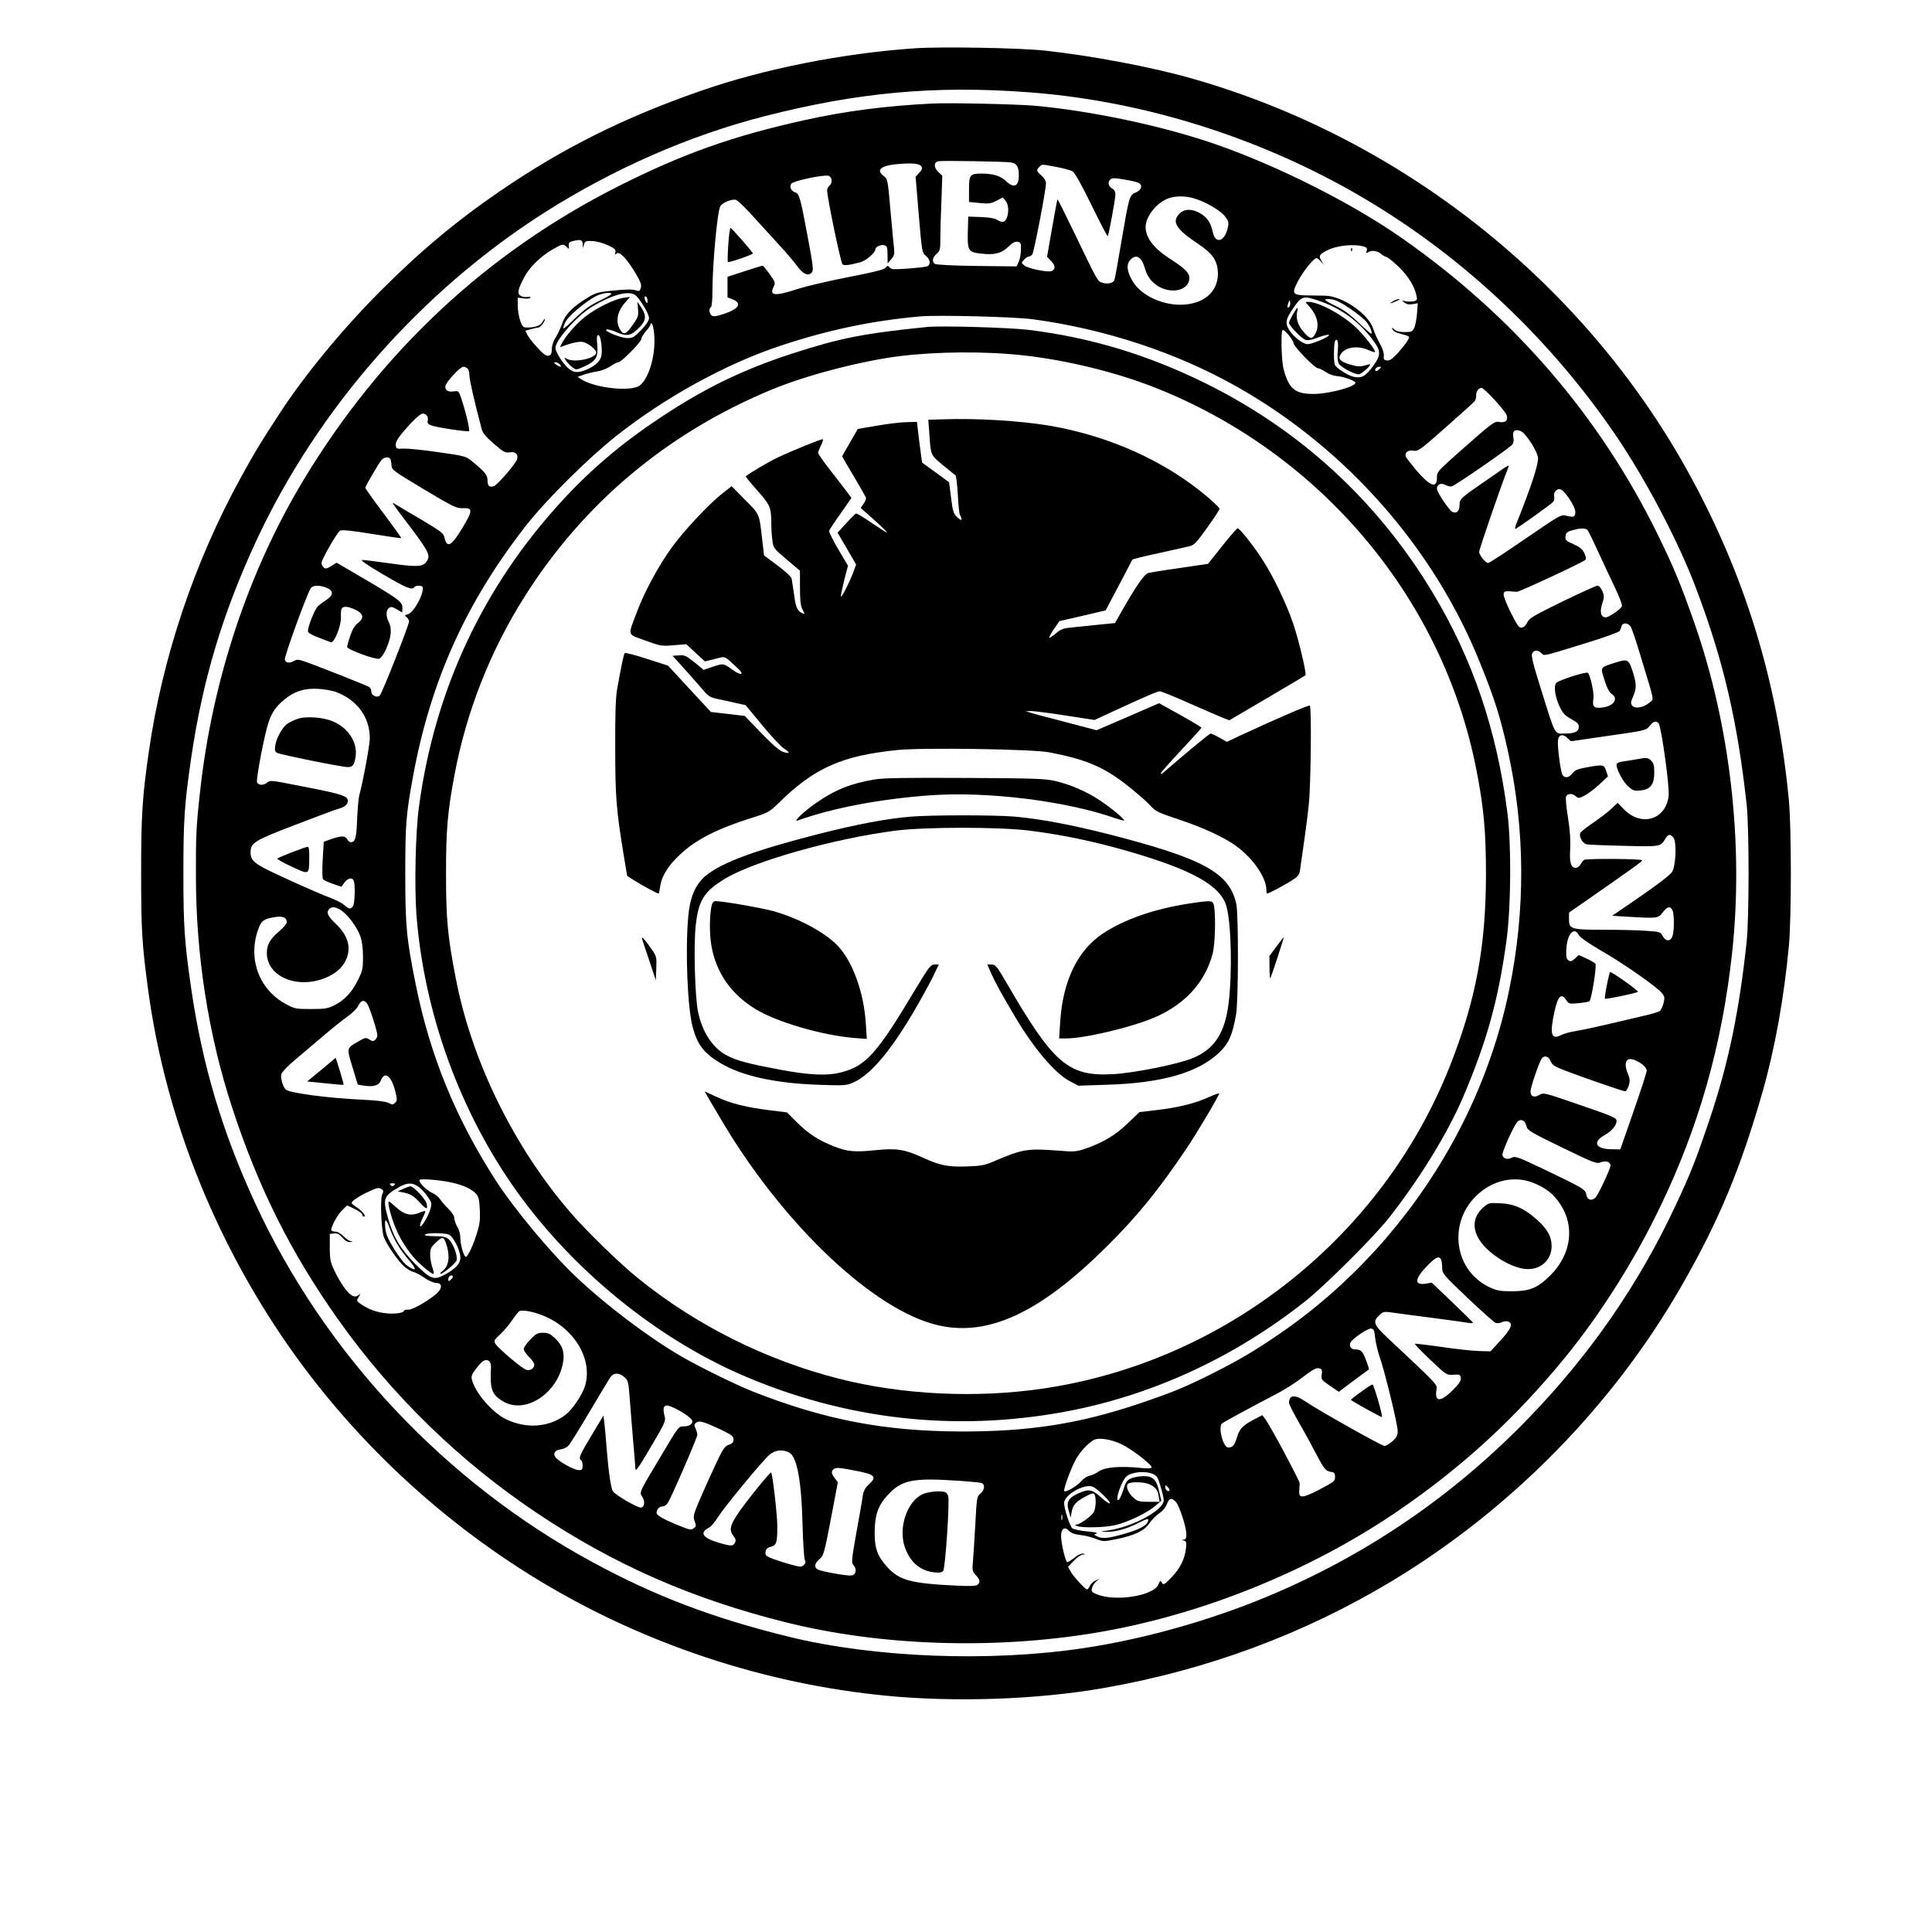 <?xml version="1.0" encoding="UTF-8"?> <svg xmlns="http://www.w3.org/2000/svg" xmlns:xlink="http://www.w3.org/1999/xlink" width="100px" height="100px" viewBox="0 0 100 100" version="1.1"><g id="surface1"><path style=" stroke:none;fill-rule:nonzero;fill:rgb(0%,0%,0%);fill-opacity:1;" d="M 47.344 2.5 C 43.602 2.758 39.516 3.57 36.25 4.711 C 32.281 6.094 29.148 7.656 25.859 9.906 C 23.609 11.445 21.695 13.047 19.648 15.109 C 17.711 17.055 15.766 19.414 14.484 21.383 C 13.438 22.984 13.195 23.391 12.477 24.695 C 10.055 29.102 8.406 34.023 7.703 38.906 C 7.359 41.312 7.305 42.227 7.305 45.234 C 7.305 48.125 7.352 48.898 7.664 51.211 C 8.484 57.289 10.742 63.281 14.195 68.578 C 17.672 73.906 22.406 78.477 27.914 81.812 C 33.336 85.094 39.578 87.164 45.898 87.773 C 49.469 88.117 53.703 87.969 57.109 87.375 C 62.516 86.43 67.516 84.57 72.109 81.797 C 78.234 78.086 83.445 72.781 86.984 66.648 C 88.945 63.25 90.094 60.5 91.25 56.445 C 91.875 54.234 92.344 51.625 92.594 48.945 C 92.727 47.5 92.727 42.883 92.594 41.445 C 92.008 35.234 90.297 29.695 87.32 24.328 C 81.891 14.562 72.492 7.133 61.688 4.062 C 59.625 3.469 56.453 2.875 54.062 2.617 C 52.719 2.477 48.734 2.406 47.344 2.5 Z M 53.203 4.773 C 58.773 5.18 64.469 6.883 69.492 9.633 C 75.07 12.688 79.945 17.133 83.609 22.5 C 85.18 24.805 86.875 28.023 87.797 30.477 C 89.203 34.195 89.93 37.312 90.406 41.641 C 90.539 42.859 90.539 47.477 90.406 48.75 C 90.023 52.336 89.461 55.062 88.484 57.953 C 87.789 60.016 87.516 60.719 86.711 62.43 C 84.805 66.5 82.289 70.133 79.078 73.445 C 75.203 77.438 70.719 80.5 65.586 82.641 C 62.625 83.875 59.195 84.844 56.094 85.305 C 51.234 86.039 45.273 85.805 40.828 84.719 C 36.906 83.75 33.945 82.633 30.688 80.867 C 23.07 76.75 16.812 70.094 13.203 62.266 C 11.5 58.578 10.477 55.141 9.891 51.133 C 9.547 48.727 9.492 47.969 9.492 45.195 C 9.492 42.414 9.547 41.656 9.891 39.258 C 10.484 35.211 11.516 31.766 13.25 28.023 C 16.43 21.172 21.773 15.086 28.172 11.008 C 31.766 8.727 35.672 7.016 39.57 6.016 C 44.391 4.781 48.391 4.414 53.203 4.773 Z M 53.203 4.773 "></path><path style=" stroke:none;fill-rule:nonzero;fill:rgb(0%,0%,0%);fill-opacity:1;" d="M 48.242 5.359 C 45.805 5.484 43.812 5.742 41.672 6.211 C 37.906 7.047 35.352 7.953 31.992 9.648 C 25.211 13.07 19.734 18.18 15.711 24.844 C 12.867 29.562 10.992 35.18 10.359 40.938 C 10.156 42.758 10.133 43.266 10.141 45.352 C 10.141 49.453 10.789 53.578 12.008 57.305 C 13.367 61.469 15.062 64.852 17.492 68.281 C 20.273 72.211 23.789 75.641 27.812 78.328 C 31.781 80.984 35.82 82.758 40.664 83.969 C 45.539 85.188 51.375 85.391 56.641 84.523 C 62.062 83.633 67.734 81.359 72.32 78.234 C 75.695 75.93 78.438 73.406 81.031 70.234 C 82.852 68 84.609 65.219 85.914 62.5 C 87.93 58.328 89.125 54.117 89.648 49.375 C 90.266 43.734 89.562 37.555 87.695 32.227 C 87 30.25 86.641 29.375 85.797 27.656 C 82.789 21.523 78.344 16.367 72.578 12.336 C 70.023 10.547 66.242 8.633 63.016 7.5 C 60.305 6.547 56.555 5.742 53.516 5.469 C 52.555 5.391 49.148 5.312 48.242 5.359 Z M 52.32 8.406 C 52.625 8.453 52.734 8.625 52.734 9.078 C 52.734 9.656 52.477 9.766 52.062 9.367 C 51.797 9.109 51.414 8.992 50.836 8.984 C 50.203 8.984 50.156 9.047 50.156 9.797 L 50.156 10.453 L 50.703 10.508 C 51.18 10.555 51.289 10.539 51.578 10.391 L 51.906 10.219 L 52.047 10.391 C 52.297 10.695 52.18 11.484 51.891 11.484 C 51.82 11.484 51.68 11.43 51.586 11.367 C 51.484 11.297 51.188 11.25 50.773 11.234 L 50.117 11.211 L 50.094 11.992 C 50.07 12.969 50.117 13.055 50.766 13.125 C 51.461 13.211 51.836 13.117 52.188 12.773 C 52.391 12.57 52.539 12.492 52.664 12.516 C 52.836 12.539 52.852 12.578 52.844 12.93 C 52.844 13.141 52.789 13.422 52.727 13.555 L 52.617 13.789 L 50.547 13.766 C 49.266 13.75 48.438 13.703 48.383 13.656 C 48.227 13.531 48.266 13.328 48.477 13.141 C 48.656 12.984 48.672 12.914 48.672 12.367 C 48.672 12.031 48.695 11.156 48.727 10.422 L 48.773 9.094 L 48.555 8.891 C 48.328 8.672 48.328 8.391 48.57 8.344 C 48.766 8.305 52.039 8.359 52.32 8.406 Z M 47.688 8.609 C 47.75 8.711 47.727 8.789 47.578 8.945 L 47.391 9.148 L 47.555 11.117 C 47.719 13.047 47.727 13.086 47.922 13.242 C 48.164 13.438 48.188 13.719 47.977 13.789 C 47.734 13.859 46.305 13.969 46.172 13.922 C 46.109 13.898 46.031 13.844 46 13.797 C 45.961 13.742 45.906 13.758 45.844 13.852 C 45.766 13.953 45.273 14.078 43.906 14.344 C 42.898 14.539 41.703 14.82 41.25 14.969 C 40.094 15.344 39.805 15.312 40.047 14.836 C 40.141 14.641 40.125 14.594 39.836 14.188 C 39.664 13.945 39.5 13.75 39.469 13.75 C 39.445 13.75 39.023 13.883 38.539 14.039 L 37.656 14.328 L 37.656 15.391 L 37.93 15.5 C 38.422 15.711 38.25 15.984 37.461 16.25 C 37.055 16.383 36.922 16.398 36.836 16.328 C 36.703 16.219 36.68 15.969 36.797 15.898 C 36.844 15.875 36.875 15.516 36.875 15.086 C 36.875 13.711 37.125 10.969 37.281 10.68 C 37.383 10.492 37.867 10.289 38.086 10.344 C 38.188 10.367 38.664 10.836 39.148 11.383 C 39.641 11.922 40.25 12.594 40.508 12.875 C 40.758 13.148 41.094 13.547 41.25 13.758 C 41.555 14.18 41.82 14.305 42.008 14.117 C 42.117 14.008 42.102 13.828 41.805 12.25 C 41.43 10.227 41.367 10.023 41.164 9.961 C 40.945 9.891 40.844 9.656 40.961 9.508 C 41.07 9.359 42.656 9.023 42.891 9.102 C 43.078 9.164 43.102 9.469 42.93 9.609 C 42.867 9.664 42.812 9.773 42.812 9.852 C 42.812 10.227 43.523 13.625 43.609 13.688 C 43.719 13.75 43.945 13.727 44.516 13.578 C 44.828 13.5 45.312 13.078 45.312 12.891 C 45.312 12.773 45.617 12.641 45.781 12.695 C 45.914 12.734 45.938 12.82 45.938 13.188 L 45.945 13.633 L 46.125 13.422 C 46.273 13.258 46.305 13.148 46.281 12.914 C 46.258 12.75 46.18 11.859 46.094 10.938 C 45.953 9.305 45.945 9.266 45.75 9.117 C 45.344 8.82 45.562 8.594 46.312 8.508 C 47.141 8.422 47.586 8.453 47.688 8.609 Z M 54.68 8.641 C 55.047 8.711 55.43 8.812 55.523 8.875 C 55.633 8.938 56.016 9.633 56.5 10.625 C 56.938 11.523 57.312 12.242 57.336 12.219 C 57.391 12.164 57.727 10.328 57.734 10.062 C 57.734 9.93 57.68 9.82 57.586 9.773 C 57.375 9.656 57.32 9.445 57.453 9.305 C 57.562 9.203 57.648 9.203 58.18 9.289 C 58.516 9.344 58.852 9.422 58.93 9.461 C 59.156 9.586 59.094 9.836 58.789 9.961 C 58.453 10.109 58.453 10.125 58.039 12.523 C 57.867 13.547 57.711 14.43 57.68 14.492 C 57.625 14.656 57.32 14.719 57.055 14.633 C 56.805 14.547 56.852 14.641 55.656 12.156 C 55.164 11.133 54.75 10.305 54.734 10.32 C 54.719 10.336 54.594 11.016 54.453 11.82 L 54.195 13.289 L 54.414 13.516 C 54.633 13.75 54.641 13.945 54.422 14.031 C 54.227 14.109 53.219 13.898 53.031 13.75 C 52.859 13.609 52.852 13.609 53 13.445 C 53.086 13.352 53.195 13.281 53.242 13.281 C 53.297 13.281 53.383 13.234 53.43 13.172 C 53.516 13.07 54.141 9.836 54.141 9.477 C 54.141 9.375 54.039 9.203 53.906 9.086 C 53.641 8.852 53.625 8.805 53.797 8.641 C 53.945 8.492 53.867 8.492 54.68 8.641 Z M 61.82 10.273 C 62.391 10.445 63.102 10.852 63.367 11.156 C 63.562 11.383 63.602 11.477 63.57 11.688 C 63.438 12.484 62.914 12.695 62.773 12.008 C 62.672 11.539 62.484 11.25 62.148 11.055 C 61.719 10.797 61.305 10.797 61.055 11.055 C 60.625 11.477 60.867 11.859 62.039 12.641 C 62.719 13.094 62.977 13.445 63.031 13.984 C 63.125 14.977 62.445 15.68 61.305 15.766 C 60.219 15.844 59.047 15.305 58.602 14.516 C 58.32 14.031 58.289 13.664 58.516 13.438 C 58.82 13.133 59.086 13.297 59.258 13.883 C 59.352 14.203 59.477 14.422 59.688 14.617 C 60.383 15.281 61.562 15.125 61.562 14.375 C 61.562 14.125 61.32 13.883 60.586 13.414 C 59.719 12.859 59.297 12.312 59.297 11.742 C 59.305 11.195 59.875 10.484 60.477 10.266 C 60.844 10.133 61.375 10.133 61.82 10.273 Z M 30.164 12.633 L 30.172 12.852 L 30.227 12.656 C 30.281 12.484 30.32 12.461 30.648 12.477 C 30.844 12.477 31.211 12.578 31.453 12.688 C 31.82 12.859 31.883 12.914 31.852 13.055 C 31.82 13.188 31.828 13.195 31.922 13.117 C 32.07 13 32.461 13.406 32.898 14.148 C 33.148 14.562 33.211 14.734 33.172 14.891 C 33.125 15.062 33.086 15.086 32.945 15.039 C 32.727 14.961 32.469 14.969 31.586 15.055 C 30.984 15.117 30.797 15.172 30.43 15.398 C 29.664 15.859 29.242 16.281 29.102 16.742 C 29.023 16.961 28.875 17.289 28.766 17.461 C 28.641 17.656 28.562 17.883 28.562 18.07 C 28.562 18.289 28.523 18.375 28.406 18.406 C 28.281 18.445 28.156 18.359 27.836 18.016 C 27.609 17.773 27.367 17.469 27.305 17.344 L 27.188 17.117 L 27.477 17.039 C 27.641 16.992 27.812 16.953 27.867 16.953 C 27.969 16.953 28.203 16.648 28.203 16.523 C 28.195 16.484 28.148 16.539 28.086 16.648 C 27.977 16.859 27.711 16.953 27.266 16.953 C 27.078 16.953 27.031 16.906 26.922 16.586 C 26.852 16.383 26.797 16.039 26.797 15.812 L 26.797 15.406 L 27.102 15.445 C 27.266 15.469 27.422 15.453 27.445 15.414 C 27.477 15.367 27.422 15.352 27.312 15.367 C 27.211 15.391 27.055 15.367 26.961 15.32 C 26.758 15.211 26.789 15 27.133 14.352 C 27.398 13.836 28 13.25 28.625 12.898 C 29.109 12.617 29.164 12.609 29.336 12.789 C 29.461 12.906 29.469 12.906 29.438 12.734 C 29.422 12.594 29.461 12.531 29.609 12.492 C 30.031 12.375 30.156 12.406 30.164 12.633 Z M 70.633 12.773 C 70.742 12.812 70.773 12.867 70.742 12.977 C 70.695 13.117 70.711 13.125 70.844 13.039 C 71.008 12.938 71.336 12.992 71.5 13.156 C 71.562 13.211 71.688 13.281 71.781 13.312 C 71.875 13.344 72.156 13.578 72.414 13.828 C 72.891 14.289 73.219 14.828 73.312 15.289 C 73.367 15.516 73.352 15.547 73.172 15.594 C 73.062 15.617 72.875 15.617 72.758 15.594 C 72.547 15.547 72.547 15.547 72.695 15.664 C 72.805 15.75 72.93 15.773 73.117 15.742 L 73.383 15.695 L 73.344 16.227 C 73.32 16.516 73.258 16.852 73.203 16.969 C 73.109 17.164 73.062 17.188 72.711 17.188 C 72.453 17.188 72.266 17.141 72.172 17.055 C 72.031 16.93 72.031 16.93 72.078 17.055 C 72.102 17.125 72.273 17.227 72.453 17.266 C 73.008 17.414 72.992 17.398 72.836 17.664 C 72.758 17.789 72.531 18.078 72.336 18.289 C 72.062 18.586 71.922 18.68 71.789 18.656 C 71.633 18.641 71.609 18.594 71.625 18.414 C 71.641 18.281 71.562 18.039 71.422 17.781 C 71.289 17.555 71.141 17.227 71.086 17.039 C 70.859 16.266 69.492 15.32 68.586 15.305 C 68.352 15.305 67.906 15.297 67.594 15.289 C 66.891 15.273 66.844 15.188 67.195 14.531 C 67.461 14.031 68 13.359 68.141 13.359 C 68.18 13.359 68.289 13.438 68.367 13.531 L 68.523 13.711 L 68.398 13.5 C 68.242 13.242 68.281 13.172 68.688 12.961 C 69.211 12.695 70.109 12.609 70.633 12.773 Z M 31.641 15.219 C 31.641 15.25 31.352 15.414 31.008 15.578 C 30.523 15.812 30.227 16.031 29.781 16.461 C 29.461 16.781 29.18 17.023 29.164 17 C 29.141 16.977 29.188 16.828 29.266 16.664 C 29.43 16.344 30.367 15.555 30.898 15.305 C 31.211 15.156 31.641 15.109 31.641 15.219 Z M 32.945 15.328 C 33.234 15.641 33.594 16.273 33.594 16.469 C 33.594 16.578 33.445 16.812 33.195 17.078 C 32.828 17.453 32.758 17.5 32.469 17.5 C 32.133 17.5 31.211 17.117 31.391 17.055 C 31.445 17.031 31.664 17.086 31.875 17.18 C 32.391 17.406 32.602 17.391 32.93 17.102 C 33.469 16.625 33.508 16.375 33.141 15.836 L 32.992 15.617 L 33.023 15.992 C 33.055 16.32 33.031 16.414 32.797 16.75 C 32.453 17.258 32.305 17.352 32.156 17.148 C 31.844 16.734 31.914 16.188 32.32 15.703 L 32.609 15.367 L 32.281 15.414 C 31.805 15.477 30.844 15.953 30.273 16.406 C 29.812 16.773 29.273 17.391 29.062 17.805 C 28.977 17.977 28.977 17.984 29.109 17.93 C 29.539 17.758 29.984 17.656 30.18 17.703 C 30.445 17.758 30.859 18.094 30.859 18.25 C 30.859 18.547 29.742 18.789 29.352 18.578 C 29.188 18.492 29.188 18.5 29.305 18.68 C 29.375 18.781 29.516 18.93 29.625 19.008 C 29.828 19.156 29.828 19.156 30.258 18.961 C 30.852 18.688 30.969 18.484 30.914 17.852 C 30.875 17.461 30.891 17.344 30.969 17.344 C 31.094 17.344 31.195 18.07 31.125 18.43 C 31.062 18.719 30.727 19.008 30.234 19.18 C 29.859 19.312 29.656 19.281 29.383 19.031 C 29.117 18.797 28.75 18.203 28.75 18.008 C 28.75 17.602 29.875 16.336 30.648 15.875 C 31.766 15.203 32.641 15 32.945 15.328 Z M 33.516 15.57 C 33.516 15.711 33.5 15.719 33.438 15.625 C 33.336 15.469 33.336 15.289 33.438 15.352 C 33.484 15.375 33.516 15.477 33.516 15.57 Z M 68.227 15.555 C 69.367 15.938 70.281 16.586 71.008 17.531 C 71.492 18.156 71.5 18.367 71.062 18.961 C 70.688 19.469 70.484 19.586 70.086 19.508 C 69.758 19.438 69.148 19.047 69.086 18.867 C 69.023 18.68 69.039 17.758 69.102 17.648 C 69.219 17.461 69.289 17.703 69.242 18.156 C 69.211 18.469 69.234 18.703 69.297 18.82 C 69.391 19 70.086 19.375 70.328 19.375 C 70.453 19.375 70.977 18.922 70.914 18.859 C 70.906 18.844 70.766 18.875 70.617 18.922 C 70.398 18.984 70.242 18.977 69.906 18.875 C 69.391 18.727 69.25 18.594 69.375 18.367 C 69.586 17.969 70.258 17.859 70.844 18.125 C 71.023 18.203 71.172 18.25 71.172 18.219 C 71.172 18.094 70.734 17.516 70.32 17.086 C 69.633 16.367 68.297 15.625 67.711 15.625 C 67.555 15.625 67.555 15.625 67.711 15.797 C 68.188 16.312 68.312 16.828 68.086 17.266 C 67.922 17.578 67.797 17.562 67.469 17.172 C 67.172 16.836 67.062 16.461 67.141 16.133 C 67.172 16.023 67.172 15.938 67.156 15.938 C 67.094 15.938 66.719 16.602 66.719 16.711 C 66.719 16.844 67.352 17.508 67.562 17.586 C 67.688 17.633 67.883 17.602 68.242 17.461 C 68.516 17.359 68.766 17.305 68.789 17.336 C 68.836 17.422 67.938 17.812 67.68 17.812 C 67.438 17.812 66.938 17.43 66.719 17.062 C 66.508 16.727 66.547 16.516 66.938 15.953 C 67.367 15.32 67.453 15.297 68.227 15.555 Z M 69.906 15.992 C 70.273 16.242 70.648 16.547 70.742 16.68 C 70.93 16.93 71.062 17.266 70.969 17.266 C 70.938 17.266 70.641 17.008 70.305 16.688 C 69.883 16.281 69.531 16.023 69.148 15.844 C 68.844 15.703 68.594 15.555 68.594 15.516 C 68.594 15.477 68.742 15.469 68.922 15.492 C 69.141 15.523 69.453 15.68 69.906 15.992 Z M 66.727 15.883 C 66.625 15.984 66.609 15.875 66.695 15.648 C 66.75 15.516 66.758 15.516 66.781 15.656 C 66.797 15.734 66.773 15.836 66.727 15.883 Z M 53.438 16.523 C 57.188 17.023 60.93 18.258 64.062 20.039 C 69.703 23.234 74.242 28.398 76.617 34.336 C 77.375 36.211 77.656 37.109 78.047 38.867 C 78.945 42.922 78.969 47.094 78.117 51.227 C 77.555 53.984 76.523 56.75 75.117 59.258 C 72.914 63.203 69.836 66.578 66.172 69.078 C 64.836 69.984 64.211 70.352 62.766 71.086 C 61.312 71.812 60.719 72.055 59.023 72.633 C 55.883 73.695 53.281 74.102 49.727 74.094 C 45.766 74.078 42.688 73.492 38.945 72.016 C 38.133 71.695 36.211 70.758 35.273 70.211 C 33.609 69.25 31.359 67.555 29.812 66.086 C 28.492 64.836 26.641 62.609 25.656 61.094 C 23.586 57.875 22.258 54.633 21.523 50.977 C 21.039 48.578 20.977 47.953 20.977 45.234 C 20.977 42.656 21.016 42.164 21.375 40.203 C 22.281 35.273 24.102 31.211 27.203 27.234 C 28.242 25.898 30.414 23.742 31.891 22.57 C 34.414 20.57 37.57 18.836 40.367 17.906 C 42.844 17.078 45.156 16.594 47.656 16.375 C 48.57 16.297 52.508 16.398 53.438 16.523 Z M 33.852 17.211 C 33.977 18.25 33.609 19.594 33.102 19.961 C 32.641 20.289 30.797 20.086 30.086 19.633 L 29.898 19.508 L 30.203 19.398 C 30.367 19.336 30.688 19.258 30.898 19.227 C 31.117 19.195 31.422 19.078 31.594 18.961 C 31.758 18.844 31.945 18.75 32.008 18.75 C 32.164 18.75 33.203 17.688 33.203 17.531 C 33.203 17.461 33.312 17.281 33.438 17.133 C 33.57 16.992 33.672 16.836 33.672 16.789 C 33.672 16.742 33.703 16.727 33.742 16.75 C 33.773 16.773 33.828 16.984 33.852 17.211 Z M 66.953 17.758 C 66.953 17.93 68.055 19.062 68.219 19.062 C 68.281 19.062 68.469 19.148 68.625 19.258 C 68.781 19.367 69.023 19.453 69.164 19.461 C 69.516 19.484 70.156 19.703 70.156 19.812 C 70.156 20.023 68.773 20.391 67.984 20.391 C 67.023 20.391 66.711 20.125 66.438 19.102 C 66.328 18.703 66.289 17.18 66.383 17.086 C 66.453 17.008 66.945 17.594 66.953 17.758 Z M 28.984 18.867 C 29.109 19.016 28.984 19.016 28.781 18.867 C 28.656 18.773 28.656 18.758 28.758 18.75 C 28.828 18.75 28.93 18.805 28.984 18.867 Z M 24.203 19.078 C 24.258 19.133 24.297 19.289 24.297 19.438 C 24.297 19.648 24.555 20.789 24.93 22.203 C 24.984 22.414 25.148 22.609 25.562 22.969 C 26.055 23.398 26.148 23.445 26.375 23.414 C 26.68 23.359 26.836 23.508 26.766 23.766 C 26.711 23.984 25.75 25.102 25.562 25.164 C 25.336 25.242 25.234 25.148 25.234 24.867 C 25.234 24.586 25.117 24.438 24.414 23.859 C 24.117 23.617 24.031 23.594 22.695 23.406 C 21.922 23.289 21.109 23.211 20.898 23.219 C 20.539 23.242 20.508 23.227 20.484 23.062 C 20.453 22.859 20.641 22.586 21.297 21.875 C 21.539 21.617 21.797 21.406 21.875 21.406 C 22.062 21.406 22.188 21.578 22.141 21.766 C 22.109 21.891 22.148 21.953 22.32 22.016 C 22.578 22.125 24.219 22.367 24.273 22.312 C 24.344 22.25 24.039 21.055 23.812 20.438 C 23.734 20.242 23.695 20.227 23.477 20.258 C 23.203 20.305 23.047 20.203 23.047 20 C 23.047 19.82 23.812 18.984 23.977 18.984 C 24.047 18.984 24.148 19.023 24.203 19.078 Z M 71.383 19.117 C 71.312 19.188 71.234 19.227 71.203 19.203 C 71.125 19.125 71.25 18.984 71.391 18.984 C 71.508 18.984 71.508 18.992 71.383 19.117 Z M 77.344 20.68 C 77.656 21.016 77.938 21.375 77.977 21.477 C 78.078 21.742 77.93 21.898 77.617 21.844 C 77.352 21.789 77.305 21.828 75.531 23.391 C 74.375 24.422 74.375 24.422 74.375 24.734 C 74.375 25.297 74.023 25.172 73.336 24.375 C 73.047 24.031 72.789 23.703 72.766 23.633 C 72.688 23.43 72.883 23.273 73.164 23.328 C 73.398 23.367 73.5 23.297 74.852 22.102 C 75.641 21.406 76.312 20.797 76.344 20.75 C 76.375 20.703 76.406 20.578 76.406 20.461 C 76.406 20.25 76.531 20.078 76.688 20.078 C 76.742 20.078 77.039 20.352 77.344 20.68 Z M 78.883 22.438 C 79.25 22.844 79.609 23.484 79.609 23.727 C 79.609 24.102 79.242 25.219 78.523 27.016 C 78.414 27.281 78.391 27.406 78.461 27.367 C 78.852 27.125 80.312 26.078 80.391 25.977 C 80.445 25.914 80.469 25.789 80.445 25.711 C 80.391 25.5 80.562 25.289 80.742 25.32 C 80.984 25.367 81.562 26.242 81.539 26.523 C 81.523 26.773 81.461 26.789 81.008 26.68 C 80.852 26.641 80.664 26.727 80.07 27.125 C 79.664 27.398 78.836 27.969 78.219 28.383 C 77.609 28.797 77.07 29.141 77.023 29.141 C 76.891 29.141 76.562 28.734 76.562 28.562 C 76.562 28.43 77.672 25.195 78.039 24.273 C 78.141 24.008 78.234 23.961 76.914 24.875 C 75.602 25.773 75.547 25.828 75.547 26.141 C 75.547 26.453 75.383 26.609 75.172 26.492 C 74.992 26.398 74.375 25.469 74.375 25.297 C 74.375 25.07 74.578 24.977 74.82 25.102 C 74.938 25.164 75.086 25.195 75.148 25.172 C 75.383 25.094 78.125 23.195 78.281 23.008 C 78.336 22.945 78.359 22.797 78.336 22.68 C 78.312 22.562 78.312 22.422 78.336 22.367 C 78.398 22.203 78.703 22.25 78.883 22.438 Z M 20.203 23.758 C 20.234 23.812 20.258 23.961 20.266 24.094 C 20.273 24.32 20.367 24.383 21.93 25.32 C 23.477 26.242 23.617 26.312 23.961 26.305 C 24.477 26.281 24.477 26.422 23.945 27.305 C 23.375 28.266 23.133 28.398 23.008 27.828 C 22.961 27.602 22.836 27.508 21.812 26.898 C 21.18 26.531 20.578 26.172 20.469 26.102 C 20.227 25.945 20.219 25.938 21.297 27.359 C 22.234 28.609 22.312 28.789 22.039 29.117 C 21.852 29.344 21.516 29.352 20.039 29.141 C 19.438 29.055 18.859 28.984 18.758 28.984 C 18.625 28.984 18.961 29.219 19.82 29.727 C 21.031 30.438 21.336 30.562 21.445 30.391 C 21.516 30.281 21.875 30.297 21.883 30.406 C 21.922 30.805 21.398 31.727 21.102 31.797 C 20.938 31.836 20.93 31.852 21.047 31.945 C 21.117 32 21.172 32.102 21.172 32.164 C 21.172 32.352 19.781 35.883 19.656 36 C 19.516 36.141 19.219 36 19.219 35.789 C 19.219 35.711 19.172 35.609 19.125 35.57 C 19.031 35.492 16.18 34.367 15.641 34.195 C 15.445 34.133 15.344 34.133 15.227 34.203 C 15.008 34.344 14.789 34.32 14.742 34.148 C 14.703 33.992 15.922 30.641 16.094 30.43 C 16.219 30.281 16.562 30.281 16.922 30.43 C 17.281 30.578 17.258 30.82 16.875 31.062 C 16.727 31.156 16.531 31.305 16.445 31.391 C 16.281 31.555 15.938 32.43 15.938 32.664 C 15.938 32.75 16.109 32.859 16.469 32.992 C 16.758 33.102 17.047 33.211 17.117 33.242 C 17.297 33.312 17.672 32.375 17.648 31.922 C 17.633 31.742 17.656 31.547 17.688 31.5 C 17.773 31.359 18.031 31.383 18.414 31.57 C 18.82 31.766 18.859 32 18.523 32.25 C 18.375 32.359 18.242 32.57 18.133 32.898 C 18.039 33.172 17.969 33.43 17.969 33.484 C 17.969 33.617 19.43 34.156 19.625 34.094 C 19.828 34.031 20.172 33.281 20.219 32.812 C 20.242 32.57 20.211 32.367 20.125 32.203 C 19.969 31.891 19.969 31.609 20.125 31.477 C 20.234 31.391 20.297 31.398 20.539 31.539 L 20.82 31.703 L 20.828 31.477 C 20.844 31.164 20.648 31.016 18.891 29.984 L 17.422 29.125 L 17.148 29.297 C 16.922 29.438 16.852 29.453 16.758 29.375 C 16.695 29.32 16.641 29.211 16.641 29.141 C 16.641 28.961 17.438 27.57 17.602 27.469 C 17.688 27.414 18.188 27.461 19.234 27.633 C 20.062 27.766 20.75 27.867 20.766 27.852 C 20.781 27.836 20.367 27.258 19.852 26.57 C 19.328 25.875 18.906 25.281 18.906 25.25 C 18.906 25.172 19.609 23.969 19.75 23.805 C 19.883 23.656 20.117 23.625 20.203 23.758 Z M 82.172 27.438 C 82.219 27.492 82.461 27.992 82.719 28.555 C 82.977 29.109 83.367 29.953 83.594 30.422 C 83.812 30.883 83.977 31.312 83.953 31.375 C 83.891 31.531 83.281 31.953 83.117 31.953 C 82.859 31.953 82.789 31.68 82.93 31.25 C 83.039 30.914 83.039 30.844 82.938 30.594 C 82.867 30.43 82.766 30.312 82.688 30.312 C 82.617 30.312 81.797 30.688 80.859 31.141 C 79.375 31.867 79.148 32 79.055 32.211 C 78.984 32.367 78.875 32.469 78.773 32.484 C 78.625 32.508 78.547 32.398 78.203 31.719 C 77.984 31.281 77.812 30.844 77.828 30.758 C 77.852 30.586 77.875 30.578 78.516 30.633 C 78.633 30.641 81.93 29.109 82.062 28.977 C 82.109 28.938 82.086 28.805 82.008 28.633 C 81.906 28.422 81.773 28.312 81.438 28.164 C 81.047 27.992 81.008 27.953 81.031 27.758 C 81.047 27.586 81.109 27.523 81.367 27.453 C 81.781 27.328 82.07 27.32 82.172 27.438 Z M 84.406 32.438 C 84.469 32.539 84.719 33.281 84.961 34.102 C 85.664 36.422 85.617 36.156 85.367 36.375 C 85.07 36.625 84.617 36.703 84.484 36.523 C 84.398 36.406 84.406 36.336 84.508 36.102 C 84.711 35.648 84.711 35.43 84.539 34.859 C 84.312 34.117 84.266 34.086 83.609 34.297 C 82.805 34.555 82.828 34.508 83.047 35.195 C 83.172 35.602 83.297 35.836 83.414 35.914 C 83.797 36.164 83.523 36.555 82.922 36.625 C 82.492 36.672 82.406 36.578 82.477 36.148 C 82.516 35.875 82.328 34.984 82.188 34.828 C 82.117 34.742 80.664 35.211 80.547 35.352 C 80.406 35.516 80.5 36.117 80.742 36.609 C 80.898 36.922 81.023 37.055 81.328 37.219 C 81.633 37.383 81.719 37.477 81.719 37.617 C 81.719 37.867 81.508 37.969 80.977 37.969 C 80.445 37.969 80.523 38.109 79.773 35.711 C 79.352 34.375 79.242 33.93 79.305 33.82 C 79.398 33.633 79.594 33.633 79.781 33.805 C 79.953 33.961 79.781 34 82.18 33.258 C 83.094 32.977 83.797 32.719 83.836 32.656 C 83.867 32.594 83.914 32.477 83.938 32.398 C 84 32.211 84.273 32.234 84.406 32.438 Z M 17.422 35.828 C 18.508 36.25 19.141 37.133 19.141 38.219 C 19.141 38.555 18.797 40.43 18.594 41.172 C 18.555 41.32 18.508 41.875 18.484 42.406 C 18.453 43.352 18.391 43.594 18.156 43.594 C 18.102 43.594 18.016 43.523 17.969 43.438 C 17.867 43.25 17.672 43.25 17.148 43.43 L 16.758 43.57 L 16.703 44.492 C 16.672 45.047 16.68 45.461 16.719 45.508 C 16.758 45.562 16.992 45.664 17.234 45.75 L 17.672 45.898 L 17.828 45.68 C 18 45.445 18.242 45.398 18.312 45.594 C 18.391 45.797 18.367 46.719 18.281 46.883 C 18.172 47.078 18.062 47.07 17.82 46.844 C 17.703 46.742 17.352 46.562 17.031 46.445 C 16.398 46.211 14.039 45.148 13.594 44.891 C 13.102 44.617 12.969 44.453 12.969 44.133 C 12.969 43.617 13.133 43.516 15.359 42.664 C 16.477 42.234 17.484 41.859 17.602 41.836 C 17.906 41.758 18.078 41.531 17.977 41.344 C 17.883 41.164 17.383 41.031 15.25 40.625 C 14.078 40.391 13.961 40.383 13.836 40.5 C 13.656 40.664 13.367 40.656 13.305 40.492 C 13.242 40.336 13.703 37.945 13.906 37.367 C 14.086 36.852 14.289 36.562 14.734 36.195 C 15.258 35.773 15.773 35.609 16.484 35.656 C 16.805 35.672 17.227 35.75 17.422 35.828 Z M 85.852 37.445 C 85.992 37.625 86.43 40.758 86.367 41.211 C 86.211 42.43 84.969 42.805 84.07 41.906 L 83.727 41.555 L 83.406 41.859 C 83.227 42.031 82.812 42.344 82.484 42.57 C 82.156 42.789 81.852 43.031 81.805 43.102 C 81.703 43.289 81.906 43.656 82.133 43.703 C 82.227 43.727 83.102 43.758 84.07 43.781 C 85.961 43.828 85.945 43.828 86.195 43.414 C 86.352 43.172 86.422 43.156 86.602 43.336 C 86.805 43.531 86.742 44.914 86.523 45.164 C 86.297 45.406 85.656 45.891 84.477 46.695 L 83.445 47.398 L 84.273 47.453 C 85.789 47.539 85.82 47.539 86.062 47.227 C 86.297 46.922 86.438 46.883 86.562 47.102 C 86.664 47.297 86.664 48.203 86.562 48.469 C 86.461 48.742 86.211 48.734 86.062 48.453 C 85.953 48.234 85.914 48.227 85.227 48.18 C 84.828 48.148 83.852 48.125 83.055 48.125 C 81.312 48.125 81.211 48.094 81.211 47.578 L 81.211 47.234 L 81.992 46.695 C 84.445 44.984 85 44.594 85 44.531 C 85 44.445 82.102 44.43 81.984 44.508 C 81.938 44.547 81.859 44.648 81.805 44.742 C 81.758 44.844 81.648 44.922 81.562 44.922 C 81.312 44.922 81.227 44.641 81.273 43.953 C 81.297 43.523 81.266 43.008 81.164 42.359 C 81.078 41.828 81.031 41.328 81.055 41.242 C 81.117 41.062 81.383 41.047 81.57 41.219 C 81.695 41.328 81.734 41.328 82.016 41.18 C 82.195 41.086 82.539 40.828 82.781 40.602 L 83.227 40.188 L 83.133 39.898 C 83.023 39.57 83 39.562 82.117 39.719 C 81.648 39.805 81.508 39.867 81.383 40.031 C 81.211 40.266 80.977 40.297 80.867 40.094 C 80.773 39.914 80.602 38.617 80.641 38.32 C 80.672 38.023 80.891 37.969 81.125 38.195 L 81.305 38.367 L 83.25 38.086 C 85.172 37.812 85.195 37.805 85.383 37.578 C 85.586 37.32 85.719 37.289 85.852 37.445 Z M 17.633 47.102 C 17.984 47.32 18.477 47.977 18.648 48.453 C 18.742 48.727 18.789 49.086 18.789 49.531 C 18.789 50.133 18.766 50.25 18.523 50.734 C 18.211 51.367 17.828 51.773 17.297 52.039 C 16.969 52.203 16.805 52.227 16.094 52.227 C 15.312 52.227 15.25 52.219 14.781 51.961 C 13.398 51.211 12.812 49.594 13.375 48.078 C 13.531 47.641 13.664 47.555 14.281 47.461 C 14.648 47.406 14.844 47.5 14.844 47.734 C 14.844 47.812 14.664 48.023 14.453 48.203 C 13.977 48.602 13.805 48.906 13.812 49.352 C 13.836 50.539 15.336 51.188 16.781 50.641 C 17.32 50.43 17.695 50.125 17.883 49.734 C 18.211 49.07 18.031 48.422 17.352 47.789 C 16.953 47.406 16.875 47.219 17.047 47.047 C 17.18 46.914 17.344 46.93 17.633 47.102 Z M 81.719 48.398 C 81.781 48.523 82.219 48.82 82.844 49.188 C 84.023 49.859 85.812 51.117 86.031 51.414 C 86.164 51.586 86.172 51.656 86.102 51.93 C 86.055 52.109 85.969 52.281 85.914 52.328 C 85.859 52.375 85.5 52.484 85.117 52.57 C 84.727 52.664 83.906 52.852 83.281 53 C 82.656 53.148 81.898 53.312 81.602 53.359 C 81.297 53.406 80.945 53.5 80.812 53.57 C 80.289 53.844 80.203 53.539 80.461 52.352 C 80.641 51.547 80.812 51.375 81.07 51.766 C 81.195 51.961 81.227 51.969 81.711 51.922 C 81.984 51.898 82.242 51.852 82.273 51.82 C 82.383 51.703 82.656 49.977 82.578 49.883 C 82.539 49.836 82.328 49.711 82.109 49.609 L 81.719 49.43 L 81.523 49.609 C 81.359 49.758 81.297 49.781 81.188 49.711 C 81.086 49.648 81.055 49.531 81.07 49.195 C 81.094 48.375 81.461 47.922 81.719 48.398 Z M 19.016 51.969 C 19.148 52.18 19.531 53.383 19.531 53.586 C 19.531 53.664 19.477 53.773 19.414 53.828 C 19.32 53.906 19.258 53.898 19.117 53.805 C 18.945 53.695 18.906 53.695 18.547 53.906 C 17.93 54.258 17.938 54.227 18.242 55.227 C 18.391 55.719 18.516 56.125 18.516 56.133 C 18.516 56.141 18.664 56.172 18.844 56.195 C 19.352 56.266 19.617 56.18 19.711 55.93 C 19.914 55.406 20.266 55.688 20.469 56.523 C 20.562 56.906 20.555 56.977 20.453 57.078 C 20.344 57.188 20.305 57.188 20.109 57.086 C 19.961 57.016 19.5 56.953 18.789 56.922 C 17.031 56.844 15.008 56.578 14.797 56.398 C 14.648 56.273 14.508 55.805 14.562 55.594 C 14.586 55.5 14.898 55.172 15.25 54.875 C 15.602 54.578 16.266 54.016 16.727 53.625 C 17.18 53.234 17.75 52.781 17.992 52.609 C 18.227 52.445 18.484 52.195 18.547 52.055 C 18.688 51.758 18.859 51.727 19.016 51.969 Z M 80.258 54.922 C 80.336 55.117 80.445 55.195 80.969 55.398 C 81.93 55.766 84 56.484 84.117 56.484 C 84.164 56.484 84.25 56.352 84.305 56.188 C 84.375 55.945 84.367 55.836 84.266 55.594 C 84.109 55.227 84.109 54.969 84.25 54.852 C 84.453 54.688 85.234 55.133 85.234 55.414 C 85.234 55.508 84.922 56.461 84.547 57.539 L 83.867 59.492 L 83.375 59.484 C 82.578 59.469 82.422 59.109 83.047 58.758 C 83.406 58.562 83.672 58.25 83.672 58.031 C 83.672 57.852 83.562 57.805 81.492 57.094 C 79.945 56.562 79.891 56.547 79.68 56.672 C 79.406 56.836 79.219 56.758 79.219 56.492 C 79.219 56.297 79.602 55.156 79.773 54.836 C 79.891 54.602 80.156 54.648 80.258 54.922 Z M 78.875 58.031 C 78.922 58.062 78.984 58.188 79.016 58.305 C 79.062 58.508 79.25 58.617 80.844 59.391 C 82.539 60.211 82.625 60.25 82.875 60.156 C 83.133 60.062 83.359 60.141 83.359 60.328 C 83.359 60.492 82.711 61.875 82.578 61.992 C 82.367 62.18 82.156 62.109 82.109 61.836 C 82.062 61.562 81.961 61.5 79.867 60.5 C 78.555 59.875 78.422 59.828 78.25 59.922 C 78.031 60.031 77.836 59.984 77.766 59.805 C 77.719 59.695 78.211 58.562 78.484 58.141 C 78.602 57.961 78.727 57.93 78.875 58.031 Z M 23.422 61.219 C 23.992 61.344 24.43 61.555 24.648 61.797 C 24.773 61.938 24.812 62.102 24.836 62.633 C 24.859 63.195 24.828 63.406 24.648 63.945 C 24.43 64.617 24.164 65.133 24.086 65.047 C 23.977 64.938 23.828 64.391 23.828 64.086 C 23.828 63.891 23.766 63.648 23.672 63.5 C 23.586 63.359 23.516 63.156 23.516 63.055 C 23.516 62.938 23.398 62.758 23.227 62.586 C 23.062 62.43 22.867 62.203 22.789 62.086 C 22.711 61.961 22.531 61.812 22.398 61.758 C 22.062 61.617 21.594 61.125 21.734 61.062 C 21.883 61 22.852 61.086 23.422 61.219 Z M 79.5 61.281 C 80.086 61.547 80.406 61.812 80.734 62.289 C 81.531 63.445 81.336 64.93 80.242 66.016 C 79.586 66.664 79.195 66.828 78.281 66.836 C 77.641 66.836 77.477 66.805 77.094 66.625 C 75.297 65.781 74.93 63.375 76.383 61.922 C 77.25 61.055 78.461 60.805 79.5 61.281 Z M 20.406 61.344 C 20.336 61.414 20.289 61.414 20.219 61.344 C 20.148 61.273 20.164 61.25 20.312 61.25 C 20.461 61.25 20.477 61.273 20.406 61.344 Z M 21.672 61.438 C 21.812 61.539 22.023 61.766 22.141 61.945 C 22.352 62.25 22.359 62.289 22.273 62.594 C 22.156 62.984 21.781 63.594 21.742 63.461 C 21.727 63.414 21.781 63.227 21.875 63.047 C 21.969 62.867 22.031 62.703 22.008 62.688 C 21.992 62.672 21.844 62.711 21.68 62.781 C 21.266 62.953 20.914 62.867 20.508 62.492 C 20.328 62.328 20.156 62.188 20.133 62.188 C 20.047 62.188 20.18 62.781 20.398 63.359 C 20.641 64.008 20.945 64.516 21.391 65.055 C 21.68 65.398 22.312 65.938 22.43 65.938 C 22.469 65.938 22.445 65.789 22.383 65.617 C 22.32 65.438 22.266 65.133 22.266 64.938 C 22.266 64.641 22.305 64.555 22.547 64.328 C 22.883 64.008 22.945 64 23.055 64.273 C 23.312 64.945 23.258 65.508 22.922 65.773 C 22.805 65.867 22.75 65.938 22.789 65.938 C 22.93 65.938 23.586 65.391 23.633 65.234 C 23.703 65.008 23.438 64.305 23.211 64.133 C 23.07 64.023 22.898 63.984 22.484 63.984 C 22.141 63.984 21.961 63.953 21.992 63.906 C 22.055 63.805 22.969 63.805 23.227 63.898 C 23.461 63.992 23.828 64.719 23.828 65.094 C 23.828 65.414 23.57 65.688 22.961 66.008 C 22.453 66.273 22.273 66.203 21.477 65.406 C 20.727 64.648 20.352 64.016 20.078 63.031 C 19.805 62.047 19.852 61.906 20.625 61.461 C 21.062 61.203 21.359 61.195 21.672 61.438 Z M 19.758 61.555 C 19.852 61.617 19.859 61.664 19.781 61.828 C 19.672 62.07 19.734 63.664 19.867 64.023 C 20 64.398 20.609 65.281 20.906 65.539 C 21.055 65.672 21.273 65.805 21.391 65.836 C 21.508 65.859 21.773 66 21.984 66.148 C 22.195 66.297 22.461 66.406 22.586 66.406 C 22.922 66.406 22.898 66.719 22.539 67.008 C 22.023 67.422 21.297 67.82 21.117 67.789 C 21.023 67.773 20.93 67.805 20.906 67.852 C 20.859 67.984 20.297 68.031 19.812 67.953 C 19.398 67.891 19 67.727 18.656 67.484 C 18.445 67.336 18.445 67.328 18.57 67.125 C 18.656 66.992 18.664 66.953 18.594 67.008 C 18.383 67.195 18.172 67.109 17.859 66.703 C 17.695 66.484 17.453 66.078 17.32 65.789 C 17.102 65.336 17.07 65.195 17.07 64.57 L 17.07 63.867 L 17.289 63.844 C 17.453 63.82 17.555 63.875 17.719 64.055 C 17.852 64.219 17.992 64.297 18.125 64.289 C 18.289 64.273 18.297 64.273 18.156 64.242 C 18.062 64.227 17.891 64.109 17.773 63.977 C 17.648 63.852 17.469 63.75 17.375 63.75 C 17.273 63.75 17.18 63.719 17.156 63.688 C 17.086 63.578 17.469 62.859 17.727 62.625 L 17.969 62.391 L 18.359 62.578 C 18.57 62.68 18.75 62.805 18.75 62.867 C 18.75 62.922 18.789 62.969 18.828 62.969 C 18.984 62.969 18.758 62.68 18.477 62.5 C 18.328 62.406 18.203 62.305 18.203 62.266 C 18.203 62.164 18.602 61.898 19.078 61.68 C 19.539 61.469 19.594 61.453 19.758 61.555 Z M 20.195 63.633 C 20.383 64.156 20.719 64.711 21.188 65.25 C 21.594 65.727 21.555 65.836 21.094 65.523 C 20.938 65.422 20.648 65.055 20.398 64.648 C 20.055 64.078 19.969 63.867 19.938 63.516 C 19.898 63.016 19.984 63.055 20.195 63.633 Z M 74.578 65.172 C 74.617 65.227 74.641 65.422 74.648 65.602 C 74.648 65.922 74.672 65.953 75.961 67.18 C 76.688 67.867 77.344 68.453 77.422 68.477 C 77.508 68.5 77.648 68.484 77.734 68.438 C 77.82 68.391 77.969 68.375 78.047 68.398 C 78.336 68.492 78.227 68.773 77.672 69.375 L 77.148 69.945 L 76.562 69.93 C 76.242 69.922 75.367 69.828 74.625 69.719 C 73.875 69.609 73.25 69.539 73.234 69.555 C 73.211 69.57 73.57 69.945 74.031 70.383 C 74.867 71.172 74.875 71.18 75.227 71.156 C 75.555 71.133 75.586 71.148 75.609 71.32 C 75.633 71.461 75.531 71.617 75.188 71.961 C 74.562 72.586 74.242 72.578 74.352 71.938 C 74.391 71.648 74.508 71.766 71.75 69.18 C 71.102 68.57 71.047 68.391 71.391 68.078 C 71.57 67.898 71.648 67.883 71.953 67.922 C 72.148 67.953 73.094 68.078 74.062 68.203 C 75.031 68.328 75.922 68.453 76.039 68.477 C 76.164 68.5 76.25 68.484 76.234 68.453 C 76.219 68.422 75.734 67.945 75.156 67.391 L 74.109 66.391 L 73.781 66.445 C 73.188 66.531 73.219 66.195 73.867 65.523 C 74.305 65.078 74.469 64.992 74.578 65.172 Z M 23.438 66.086 C 23.438 66.125 23.383 66.195 23.32 66.25 C 23.227 66.328 23.203 66.328 23.203 66.234 C 23.203 66.172 23.227 66.094 23.258 66.07 C 23.328 65.992 23.438 66 23.438 66.086 Z M 28.008 68.055 C 29.688 68.68 30.703 70.328 30.281 71.734 C 30.148 72.188 29.625 72.961 29.266 73.234 C 28.414 73.883 27.234 73.969 26.18 73.453 C 25.453 73.094 24.586 72.078 24.422 71.391 C 24.383 71.234 24.43 71.109 24.633 70.852 C 24.961 70.422 25.117 70.328 25.297 70.438 C 25.383 70.5 25.422 70.617 25.414 70.789 C 25.352 71.914 25.453 72.195 26.062 72.547 C 27.18 73.203 28.836 72.141 29.133 70.57 C 29.242 70.023 29.125 69.641 28.734 69.273 C 28.484 69.039 28.375 68.984 28.109 68.984 C 27.828 68.984 27.742 69.031 27.445 69.336 C 27.258 69.531 27.109 69.75 27.109 69.828 C 27.109 69.906 27.234 70.086 27.383 70.234 C 27.531 70.383 27.656 70.555 27.656 70.633 C 27.656 70.82 27.453 70.961 27.25 70.906 C 27.047 70.859 25.82 69.82 25.648 69.562 C 25.547 69.406 25.562 69.367 25.898 69.055 C 26.094 68.875 26.375 68.539 26.523 68.312 C 26.672 68.086 26.844 67.883 26.891 67.859 C 27.047 67.797 27.539 67.875 28.008 68.055 Z M 71.18 69.258 C 71.211 69.516 71.312 69.938 71.398 70.195 C 71.656 70.898 72.344 73.727 72.344 74.062 C 72.344 74.305 72.289 74.406 72.07 74.602 C 71.914 74.734 71.734 74.844 71.664 74.844 C 71.523 74.844 68.188 72.969 67.555 72.531 C 67.016 72.164 66.719 72.195 66.719 72.617 C 66.719 72.672 66.906 73.047 67.133 73.453 C 67.367 73.852 67.773 74.586 68.031 75.086 C 68.555 76.07 68.609 76.141 68.906 76.188 C 69.062 76.203 69.102 76.258 69.102 76.445 C 69.102 76.664 69.047 76.703 68.289 77.102 C 67.398 77.562 67.211 77.57 67.25 77.141 C 67.258 77.016 67.266 76.859 67.273 76.781 C 67.273 76.648 65.703 73.703 65.469 73.422 L 65.336 73.25 L 64.914 73.469 C 64.328 73.773 64.156 73.953 64.023 74.406 C 63.898 74.812 63.805 74.922 63.57 74.922 C 63.312 74.922 63.039 73.875 63.25 73.68 C 63.312 73.617 64.664 72.883 66.172 72.094 C 66.492 71.922 67.008 71.602 67.305 71.375 C 67.977 70.859 68.156 70.766 68.32 70.836 C 68.422 70.867 68.445 70.945 68.414 71.148 C 68.375 71.391 68.391 71.422 68.828 71.719 L 69.297 72.039 L 70.055 71.469 C 70.477 71.156 70.836 70.898 70.852 70.883 C 70.867 70.875 70.805 70.656 70.703 70.398 C 70.531 69.93 70.445 69.844 70.117 69.844 C 69.922 69.844 69.812 69.656 69.906 69.484 C 70.023 69.266 70.805 68.742 70.969 68.766 C 71.109 68.789 71.141 68.859 71.18 69.258 Z M 32.312 71.273 C 32.508 71.445 32.531 71.523 32.586 72.273 C 32.617 72.719 32.703 73.727 32.766 74.516 C 32.836 75.305 32.891 75.984 32.891 76.039 C 32.891 76.203 33.094 75.906 33.781 74.734 C 34.344 73.789 34.461 73.539 34.414 73.367 C 34.305 72.945 34.328 72.773 34.492 72.75 C 34.719 72.719 35.664 73.258 35.812 73.5 C 35.906 73.656 35.711 73.828 35.422 73.828 C 35.117 73.828 35.156 73.773 34.172 75.43 C 33.078 77.258 33.086 77.234 33.242 77.469 C 33.398 77.711 33.367 78 33.18 78.031 C 33.016 78.062 31.82 77.367 31.719 77.18 C 31.617 77 31.5 76.203 31.406 75.039 C 31.367 74.477 31.305 73.852 31.281 73.648 L 31.234 73.266 L 30.617 74.297 C 30 75.32 29.93 75.492 30.078 75.586 C 30.125 75.609 30.156 75.734 30.156 75.867 C 30.156 76.055 30.125 76.094 29.961 76.094 C 29.734 76.094 29 75.695 28.781 75.461 C 28.594 75.258 28.711 75.047 29.039 75.016 C 29.172 75 29.344 74.914 29.43 74.82 C 29.516 74.727 30 73.945 30.508 73.086 C 31.016 72.227 31.5 71.43 31.578 71.305 C 31.766 71.039 32.023 71.031 32.312 71.273 Z M 37.445 74.062 C 37.875 74.273 37.969 74.352 37.969 74.508 C 37.969 74.648 37.906 74.719 37.727 74.781 C 37.516 74.852 37.422 74.984 37.07 75.734 C 36.844 76.211 36.477 77.023 36.258 77.531 C 35.883 78.406 35.867 78.484 35.953 78.734 C 36.039 78.969 36.039 79.008 35.906 79.102 C 35.781 79.195 35.711 79.188 35.391 79.062 C 34.414 78.68 33.984 78.445 33.984 78.305 C 33.984 78.117 34.133 77.969 34.312 77.969 C 34.391 77.969 34.508 77.883 34.57 77.781 C 34.75 77.508 36.094 74.406 36.094 74.266 C 36.094 74.203 36.055 74.055 36 73.938 C 35.922 73.766 35.922 73.719 36.047 73.625 C 36.203 73.516 36.445 73.586 37.445 74.062 Z M 58.078 74.766 C 58.609 75.031 59.609 75.805 59.609 75.945 C 59.609 76.008 59.445 76.016 59.086 75.984 C 57.984 75.867 57.18 75.938 56.867 76.164 C 56.742 76.258 56.539 76.352 56.406 76.383 C 56.273 76.406 56.078 76.531 55.977 76.656 C 55.734 76.938 55.078 77.312 55.078 77.156 C 55.078 76.953 55.469 75.914 55.695 75.523 C 55.922 75.125 56.297 74.719 56.602 74.539 C 56.852 74.391 57.523 74.492 58.078 74.766 Z M 40.852 75.188 C 41.25 75.398 41.484 76.633 41.539 78.906 C 41.562 79.828 41.617 80.648 41.656 80.734 C 41.711 80.836 41.703 80.914 41.609 81 C 41.492 81.117 41.438 81.117 40.969 80.992 C 40.688 80.914 40.266 80.781 40.031 80.695 C 39.648 80.547 39.602 80.508 39.625 80.328 C 39.641 80.18 39.711 80.109 39.891 80.062 C 40.195 79.984 40.234 79.859 40.234 78.984 C 40.227 78.375 39.992 76.297 39.914 76.219 C 39.867 76.164 38.516 77.844 38.148 78.414 C 37.773 78.992 37.742 79.219 37.969 79.508 C 38.086 79.656 38.102 79.742 38.039 79.852 C 37.945 80.039 37.836 80.039 37.18 79.844 C 36.359 79.594 36.195 79.336 36.695 79.07 C 36.797 79.023 37.008 78.773 37.164 78.523 C 37.523 77.961 39.438 75.641 39.812 75.312 C 40.117 75.047 40.492 75 40.852 75.188 Z M 44.484 76.164 C 45.281 76.328 45.383 76.453 44.992 76.812 C 44.781 77.008 44.703 77.156 44.656 77.422 C 44.633 77.617 44.484 78.469 44.328 79.32 C 44.07 80.773 44.062 80.883 44.18 81.016 C 44.367 81.219 44.305 81.516 44.07 81.547 C 43.852 81.578 42.531 81.344 42.328 81.234 C 42.125 81.133 42.156 80.922 42.414 80.703 C 42.633 80.516 42.664 80.406 43.008 78.609 L 43.367 76.719 L 43.211 76.516 C 43.016 76.266 43.008 76.125 43.18 76.023 C 43.32 75.945 43.5 75.969 44.484 76.164 Z M 59.648 76.281 C 59.883 76.383 59.93 76.453 60.07 76.938 C 60.164 77.234 60.234 77.555 60.234 77.656 C 60.234 78.164 58.648 79.023 57.383 79.211 C 56.922 79.273 56.922 79.281 57.266 79.289 C 57.727 79.297 58.312 79.141 58.906 78.836 C 59.414 78.578 59.492 78.57 59.406 78.773 C 59.328 78.984 58.914 79.188 58.141 79.406 C 57.344 79.633 57.031 79.656 56.773 79.516 C 56.609 79.43 56.609 79.43 56.758 79.375 C 56.852 79.344 56.672 79.297 56.281 79.266 C 55.93 79.234 55.586 79.164 55.508 79.109 C 55.383 79.023 55.078 78.086 55.078 77.797 C 55.078 77.375 56.133 76.773 56.562 76.953 C 56.82 77.062 57.578 77.812 57.43 77.812 C 57.367 77.812 57.172 77.672 56.984 77.5 C 56.531 77.086 56.352 77.055 55.828 77.289 C 55.289 77.539 55.18 77.727 55.32 78.211 L 55.414 78.555 L 55.469 78.266 C 55.531 77.898 55.68 77.734 56.18 77.461 C 56.508 77.289 56.594 77.266 56.648 77.352 C 56.75 77.516 56.727 78.062 56.609 78.273 C 56.492 78.477 55.898 78.906 55.711 78.914 C 55.617 78.914 55.625 78.938 55.742 78.984 C 56 79.094 57.188 79.07 57.734 78.938 C 58.375 78.789 59.398 78.297 59.797 77.945 L 60.109 77.68 L 60.008 77.242 C 59.867 76.594 59.688 76.406 59.211 76.406 C 59 76.406 58.703 76.453 58.555 76.516 C 58.328 76.617 58.273 76.695 58.141 77.117 C 58.055 77.391 57.945 77.625 57.891 77.641 C 57.688 77.711 58.055 76.625 58.312 76.414 C 58.578 76.188 59.266 76.125 59.648 76.281 Z M 49.57 76.641 C 50.172 76.68 50.727 76.734 50.805 76.758 C 51 76.836 50.969 77.117 50.75 77.305 C 50.562 77.453 50.555 77.516 50.477 78.984 C 50.43 79.82 50.375 80.688 50.352 80.914 C 50.32 81.266 50.336 81.344 50.508 81.531 C 50.734 81.773 50.75 81.891 50.594 82.031 C 50.508 82.094 50.203 82.109 49.477 82.07 C 47.156 81.961 46.555 81.797 45.938 81.125 C 45.422 80.562 45.273 80.164 45.273 79.336 C 45.273 78.438 45.438 77.953 45.914 77.422 C 46.656 76.602 47.195 76.484 49.57 76.641 Z M 59.477 76.82 C 59.797 76.961 59.922 77.109 59.977 77.453 L 60.023 77.734 L 59.469 77.734 C 58.992 77.734 58.883 77.711 58.688 77.539 C 58.406 77.305 58.25 76.938 58.383 76.805 C 58.5 76.688 59.172 76.695 59.477 76.82 Z M 60.531 77.156 C 60.453 77.234 60.312 77.109 60.312 76.969 C 60.312 76.852 60.32 76.852 60.445 76.977 C 60.516 77.047 60.555 77.125 60.531 77.156 Z M 60.852 77.727 C 61.039 77.914 61.406 79.039 61.406 79.422 C 61.406 79.617 61.375 79.688 61.273 79.695 C 61.148 79.703 61.148 79.711 61.281 79.742 C 61.406 79.773 61.422 79.836 61.383 80.164 C 61.312 80.727 61.078 81.188 60.625 81.656 C 60.258 82.031 60.219 82.055 60.141 81.922 C 60.062 81.789 60.047 81.797 59.961 82.008 C 59.711 82.602 57.75 82.914 56.773 82.523 C 56.508 82.414 56.477 82.375 56.523 82.195 C 56.547 82.086 56.648 81.93 56.742 81.852 L 56.914 81.711 L 56.711 81.805 C 56.594 81.852 56.461 81.977 56.414 82.078 C 56.367 82.18 56.305 82.266 56.266 82.266 C 56.172 82.266 55.586 81.633 55.422 81.352 L 55.281 81.094 L 55.586 80.781 C 55.75 80.609 55.961 80.461 56.055 80.461 C 56.195 80.453 56.195 80.445 56.07 80.414 C 55.984 80.391 55.805 80.477 55.625 80.617 C 55.453 80.75 55.289 80.859 55.242 80.859 C 55.156 80.859 54.922 79.891 54.922 79.508 C 54.922 79.133 55.094 79 55.305 79.211 C 55.469 79.375 55.594 79.414 56.094 79.477 C 56.242 79.5 56.531 79.578 56.734 79.656 C 57.094 79.797 57.125 79.797 57.789 79.664 C 58.742 79.469 59.234 79.227 59.492 78.844 C 59.609 78.672 59.836 78.438 60 78.328 C 60.18 78.211 60.336 78.023 60.398 77.852 C 60.516 77.539 60.633 77.508 60.852 77.727 Z M 54.977 78.648 C 54.953 78.727 54.938 78.68 54.938 78.555 C 54.938 78.422 54.953 78.367 54.977 78.414 C 54.992 78.469 54.992 78.578 54.977 78.648 Z M 54.977 78.648 "></path><path style=" stroke:none;fill-rule:nonzero;fill:rgb(0%,0%,0%);fill-opacity:1;" d="M 37.695 12.664 C 37.664 13.141 37.656 13.539 37.672 13.562 C 37.727 13.609 38.984 13.172 38.969 13.117 C 38.93 13.008 37.867 11.797 37.812 11.797 C 37.781 11.797 37.727 12.188 37.695 12.664 Z M 37.695 12.664 "></path><path style=" stroke:none;fill-rule:nonzero;fill:rgb(0%,0%,0%);fill-opacity:1;" d="M 69.93 12.938 C 69.93 13.023 69.953 13.047 69.977 12.984 C 70 12.93 69.992 12.859 69.969 12.836 C 69.945 12.805 69.922 12.852 69.93 12.938 Z M 69.93 12.938 "></path><path style=" stroke:none;fill-rule:nonzero;fill:rgb(0%,0%,0%);fill-opacity:1;" d="M 72.109 15.586 C 71.852 15.734 71.945 15.734 72.273 15.586 C 72.422 15.523 72.484 15.477 72.422 15.477 C 72.359 15.477 72.219 15.523 72.109 15.586 Z M 72.109 15.586 "></path><path style=" stroke:none;fill-rule:nonzero;fill:rgb(0%,0%,0%);fill-opacity:1;" d="M 48.008 16.922 C 44.695 17.258 43.5 17.492 41.016 18.297 C 38.438 19.133 36.453 20.102 34.141 21.641 C 32.148 22.969 30.586 24.297 29.078 25.938 C 24.984 30.391 22.484 35.75 21.68 41.797 C 21.508 43.086 21.445 45.883 21.555 47.344 C 21.945 52.414 23.805 57.547 26.742 61.656 C 29.656 65.734 33.93 69.219 38.367 71.156 C 43.695 73.469 49.375 74.125 55.078 73.078 C 59.586 72.25 63.898 70.266 67.609 67.312 C 68.617 66.508 71.125 64.008 71.883 63.047 C 73.484 61.016 74.938 58.641 75.742 56.758 C 76.969 53.867 77.562 51.719 77.977 48.672 C 78.211 46.945 78.234 43.727 78.023 42.07 C 77.477 37.805 76.227 34.117 74.172 30.703 C 71.336 25.977 67.344 22.289 62.422 19.852 C 59.406 18.359 56.422 17.461 53.203 17.07 C 52.211 16.953 48.719 16.852 48.008 16.922 Z M 53.008 18.398 C 55.211 18.641 57.781 19.273 59.766 20.055 C 68.32 23.43 74.633 30.906 76.398 39.742 C 76.797 41.75 76.914 43.016 76.914 45.273 C 76.906 49.008 76.391 51.766 75.055 55.156 C 71.562 64.023 63.406 70.492 53.969 71.875 C 50.508 72.383 46.695 72.195 43.414 71.359 C 39.664 70.406 36.055 68.609 33.047 66.18 C 32.094 65.414 30.406 63.773 29.539 62.773 C 26.609 59.383 24.43 54.945 23.602 50.695 C 23.164 48.438 23.086 47.586 23.086 45.195 C 23.086 42.922 23.172 41.961 23.531 40.078 C 24.141 36.844 25.359 33.734 27.117 30.938 C 30.18 26.062 34.531 22.406 39.945 20.164 C 41.711 19.43 44.523 18.695 46.523 18.438 C 48.484 18.195 51.008 18.172 53.008 18.398 Z M 53.008 18.398 "></path><path style=" stroke:none;fill-rule:nonzero;fill:rgb(0%,0%,0%);fill-opacity:1;" d="M 48.812 21.703 L 48.047 21.727 L 48.094 22.328 C 48.18 23.602 48.148 23.523 48.805 24.078 C 49.133 24.344 49.43 24.586 49.461 24.609 C 49.492 24.633 49.547 25.094 49.578 25.625 C 49.602 26.164 49.656 26.633 49.695 26.672 C 49.734 26.719 49.766 26.805 49.766 26.867 C 49.766 26.945 49.695 26.914 49.547 26.773 C 49.352 26.586 49.312 26.469 49.227 25.758 L 49.125 24.961 L 48.43 24.453 C 48.047 24.18 47.734 23.945 47.727 23.945 C 47.727 23.945 47.664 23.469 47.586 22.891 L 47.461 21.836 L 46.922 21.852 C 46.633 21.852 45.945 21.938 45.398 22.031 L 44.398 22.203 L 44 22.898 C 43.773 23.273 43.594 23.602 43.594 23.625 C 43.594 23.641 43.859 24.102 44.188 24.648 C 44.516 25.203 44.797 25.695 44.82 25.75 C 44.844 25.805 44.789 25.953 44.703 26.07 L 44.547 26.289 L 45.242 26.906 C 45.625 27.25 45.922 27.539 45.906 27.562 C 45.891 27.578 45.539 27.352 45.125 27.07 C 44.711 26.781 44.344 26.562 44.305 26.578 C 44.273 26.594 44.039 26.82 43.797 27.086 L 43.352 27.57 L 43.836 28.398 L 44.312 29.219 L 44.148 29.672 C 43.922 30.242 43.523 31.016 43.523 30.859 C 43.523 30.797 43.602 30.414 43.703 30.008 L 43.891 29.281 L 43.383 28.422 C 43.109 27.953 42.898 27.523 42.914 27.469 C 42.938 27.414 43.203 27.008 43.516 26.57 L 44.07 25.773 L 43.859 25.484 C 43.742 25.328 43.352 24.82 42.992 24.359 C 42.633 23.906 42.344 23.492 42.344 23.438 C 42.344 23.391 42.414 23.211 42.5 23.047 C 42.586 22.875 42.625 22.734 42.578 22.734 C 42.461 22.734 40.961 23.344 40.273 23.672 C 39.781 23.906 38.766 24.5 38.602 24.656 C 38.586 24.672 38.852 25 39.195 25.383 C 39.867 26.141 39.922 26.266 39.922 27.109 C 39.922 27.344 39.945 27.727 39.977 27.953 C 40.023 28.359 40.039 28.383 40.711 28.953 L 41.406 29.539 L 41.406 30.414 C 41.406 31.039 41.438 31.352 41.523 31.516 C 41.672 31.805 41.672 31.82 41.484 31.719 C 41.258 31.594 41.18 31.406 41.094 30.727 C 41.047 30.391 40.992 30.039 40.977 29.953 C 40.953 29.852 40.641 29.562 40.242 29.266 L 39.547 28.75 L 39.453 27.945 C 39.297 26.562 39.328 26.641 38.562 25.867 L 37.867 25.164 L 37.406 25.531 C 36.695 26.078 35.344 27.531 34.75 28.367 C 34.055 29.336 33.359 30.633 32.977 31.648 C 32.484 32.953 32.438 32.805 33.391 33.148 C 34.18 33.438 34.242 33.453 34.867 33.398 L 35.523 33.344 L 36 33.789 L 36.484 34.234 L 37 34.109 C 37.586 33.961 37.445 33.906 38.18 34.586 C 38.562 34.938 38.359 34.992 37.898 34.656 C 37.453 34.328 37.43 34.328 36.859 34.523 L 36.422 34.672 L 35.945 34.281 C 35.516 33.938 35.43 33.898 35.141 33.922 L 34.812 33.945 L 35.359 34.547 C 35.656 34.875 36.078 35.359 36.297 35.609 C 36.641 36.023 36.727 36.086 37.109 36.172 C 37.344 36.219 37.773 36.312 38.07 36.383 L 38.594 36.5 L 39.453 37.539 C 39.922 38.109 40.438 38.656 40.586 38.75 C 40.922 38.961 40.891 39.031 40.523 38.914 C 40.336 38.852 39.961 38.523 39.398 37.938 L 38.547 37.055 L 36.797 36.852 L 35.688 35.656 L 34.578 34.453 L 33.484 34.102 C 32.883 33.906 32.367 33.773 32.336 33.805 C 32.281 33.867 32.148 34.508 31.938 35.703 C 31.867 36.109 31.836 37.047 31.844 38.711 C 31.844 41.234 31.898 41.914 32.281 44.25 L 32.461 45.336 L 32.852 45.586 C 33.219 45.82 34.016 46.25 34.086 46.25 C 34.109 46.25 34.141 46.086 34.172 45.875 C 34.242 45.359 34.586 44.797 35.188 44.242 C 36.023 43.453 37.094 42.906 38.945 42.32 C 39.773 42.062 39.828 42.031 40.352 41.516 C 42.164 39.742 43.594 39.109 46.461 38.82 C 47.766 38.688 53.422 38.773 54.297 38.938 C 56.242 39.312 57.164 39.703 58.438 40.727 C 58.891 41.086 59.391 41.523 59.547 41.703 C 59.812 42 59.953 42.062 61.031 42.422 C 62.297 42.844 63.391 43.352 63.992 43.797 C 64.867 44.438 65.547 45.43 65.547 46.055 C 65.547 46.164 65.562 46.25 65.586 46.25 C 65.672 46.25 66.445 45.836 66.844 45.586 C 67.188 45.367 67.25 45.289 67.289 45.031 C 67.312 44.859 67.398 44.25 67.484 43.672 C 67.57 43.094 67.688 42.18 67.742 41.641 C 67.852 40.633 67.891 36.617 67.797 36.523 C 67.75 36.477 66.219 37.133 64.227 38.055 L 63.5 38.398 L 63.117 38.18 C 62.906 38.062 62.703 37.969 62.664 37.969 C 62.602 37.969 61.609 38.789 60.219 39.984 C 60.141 40.047 60.078 40.07 60.078 40.031 C 60.078 39.992 60.555 39.453 61.133 38.836 C 61.711 38.219 62.188 37.688 62.188 37.664 C 62.188 37.641 61.695 37.344 61.094 37.008 L 59.992 36.398 L 58.375 37.102 L 56.758 37.797 L 55.156 37.375 C 54.273 37.148 53.453 36.93 53.32 36.883 L 53.086 36.812 L 53.344 36.805 C 53.477 36.797 54.281 36.898 55.125 37.031 L 56.656 37.266 L 57.562 36.844 C 59.312 36.039 59.906 35.781 60.031 35.781 C 60.102 35.781 60.797 36.062 61.586 36.414 C 62.367 36.758 63.148 37.094 63.32 37.164 L 63.633 37.281 L 65.586 36.133 C 66.664 35.5 67.555 34.969 67.57 34.953 C 67.641 34.891 67.242 33.195 66.945 32.305 C 66.609 31.305 65.922 29.852 65.336 28.953 C 64.906 28.281 64.164 27.344 64.062 27.344 C 64.023 27.344 63.656 27.758 63.258 28.266 L 62.523 29.188 L 61.867 29.281 C 60.93 29.414 59.68 29.602 59.445 29.656 C 59.242 29.695 58.82 30.297 58.008 31.727 L 57.711 32.25 L 56.922 32.328 C 56.484 32.375 55.867 32.438 55.547 32.469 C 55.031 32.516 54.922 32.555 54.656 32.781 C 54.484 32.93 54.328 33.031 54.312 33.008 C 54.289 32.984 54.398 32.781 54.555 32.555 L 54.836 32.148 L 56.031 31.875 L 57.227 31.594 L 57.906 30.312 C 58.281 29.602 58.594 29 58.609 28.969 C 58.625 28.938 59.234 28.789 59.961 28.633 C 60.695 28.469 61.414 28.312 61.57 28.273 C 61.805 28.219 61.938 28.078 62.484 27.312 C 62.836 26.82 63.125 26.383 63.125 26.336 C 63.125 26.289 62.852 26.023 62.523 25.742 C 60.328 23.875 57.445 22.57 54.312 22.031 C 52.805 21.781 50.594 21.641 48.812 21.703 Z M 48.812 21.703 "></path><path style=" stroke:none;fill-rule:nonzero;fill:rgb(0%,0%,0%);fill-opacity:1;" d="M 45.273 40.344 C 44.055 40.547 43.227 40.875 42.25 41.555 C 41.625 41.984 41.016 42.562 41.289 42.469 C 43.094 41.82 45.555 41.352 48.164 41.164 C 51.125 40.953 55.203 41.461 57.727 42.352 C 57.961 42.43 58.164 42.484 58.18 42.469 C 58.234 42.414 57.461 41.773 56.898 41.406 C 56.219 40.961 55.406 40.609 54.609 40.422 C 54.102 40.305 53.492 40.281 49.961 40.266 C 46.906 40.25 45.742 40.266 45.273 40.344 Z M 45.273 40.344 "></path><path style=" stroke:none;fill-rule:nonzero;fill:rgb(0%,0%,0%);fill-opacity:1;" d="M 47.086 42.273 C 45.836 42.383 44.359 42.664 42.383 43.164 C 39.023 44.023 37.32 44.656 36.492 45.359 C 35.992 45.797 35.711 46.445 35.625 47.422 C 35.461 49.219 35.586 52.203 35.859 53.188 C 36.109 54.094 36.445 54.523 37.297 55.031 C 38.391 55.688 40.125 56.07 42.344 56.148 C 43.703 56.195 43.812 56.188 44.164 56.031 C 45.242 55.555 46.523 53.883 48.133 50.859 C 48.242 50.664 48.383 50.375 48.453 50.211 L 48.594 49.922 L 48.375 49.922 C 48.172 49.922 48.086 50.039 47.344 51.266 C 45.406 54.516 44.812 55.18 43.555 55.5 C 42.805 55.695 41.906 55.656 40.297 55.352 C 38.688 55.047 38.172 54.906 37.641 54.641 C 36.906 54.266 36.359 53.453 36.133 52.383 C 35.969 51.602 35.898 48.977 36.008 47.93 C 36.148 46.602 36.438 46.141 37.523 45.484 C 39.047 44.562 43.195 43.398 46.367 42.992 C 47.922 42.797 51.688 42.797 53.281 42.992 C 54.953 43.203 56.648 43.555 58.32 44.039 C 61.695 45.008 63.164 45.828 63.477 46.898 C 63.734 47.789 63.789 50.406 63.586 51.977 C 63.391 53.484 62.852 54.305 61.742 54.766 C 60.977 55.086 58.633 55.555 57.539 55.602 C 55.281 55.711 54.508 55.031 52.078 50.836 C 51.594 50.008 51.523 49.922 51.328 49.922 L 51.102 49.922 L 51.297 50.367 C 51.539 50.906 51.781 51.344 52.594 52.719 C 53.57 54.344 54.648 55.602 55.414 55.984 L 55.82 56.195 L 57.266 56.148 C 60.156 56.062 62.047 55.516 63.133 54.453 C 63.609 53.992 63.789 53.57 63.977 52.523 C 64.102 51.859 64.109 47.336 63.992 46.797 C 63.641 45.18 62.305 44.445 57.445 43.195 C 55.453 42.688 53.883 42.391 52.5 42.266 C 51.484 42.18 48.125 42.18 47.086 42.273 Z M 47.086 42.273 "></path><path style=" stroke:none;fill-rule:nonzero;fill:rgb(0%,0%,0%);fill-opacity:1;" d="M 36.844 46.828 C 36.719 47.32 36.711 48.352 36.828 48.984 C 37.078 50.359 37.836 51.445 39.086 52.219 C 40.18 52.898 42.57 53.594 44.234 53.727 L 44.867 53.773 L 44.812 52.945 C 44.711 51.383 44.148 49.812 43.398 48.992 C 42.742 48.281 41.328 47.516 39.984 47.148 C 39.336 46.977 37.398 46.641 37.023 46.641 C 36.953 46.641 36.875 46.727 36.844 46.828 Z M 36.844 46.828 "></path><path style=" stroke:none;fill-rule:nonzero;fill:rgb(0%,0%,0%);fill-opacity:1;" d="M 61.562 46.766 C 59.75 47.039 58.156 47.594 57.047 48.344 C 55.758 49.227 55.008 50.789 54.875 52.898 L 54.82 53.75 L 55.172 53.75 C 56.125 53.75 58.516 53.188 59.719 52.68 C 61.32 52.008 62.391 50.836 62.773 49.336 C 62.891 48.867 62.93 47.484 62.844 46.93 C 62.781 46.594 62.766 46.586 61.562 46.766 Z M 61.562 46.766 "></path><path style=" stroke:none;fill-rule:nonzero;fill:rgb(0%,0%,0%);fill-opacity:1;" d="M 33.234 48.602 C 33.25 48.664 33.422 49.164 33.609 49.727 L 33.945 50.742 L 33.969 50.125 C 33.992 49.531 33.984 49.5 33.703 49.094 C 33.383 48.633 33.172 48.414 33.234 48.602 Z M 33.234 48.602 "></path><path style=" stroke:none;fill-rule:nonzero;fill:rgb(0%,0%,0%);fill-opacity:1;" d="M 66.062 49 L 65.703 49.484 L 65.711 50.109 C 65.711 50.461 65.734 50.688 65.758 50.625 C 65.898 50.273 66.469 48.516 66.445 48.516 C 66.43 48.516 66.258 48.734 66.062 49 Z M 66.062 49 "></path><path style=" stroke:none;fill-rule:nonzero;fill:rgb(0%,0%,0%);fill-opacity:1;" d="M 36.727 56.938 C 36.867 57.18 37.227 57.789 37.523 58.281 C 40.703 63.531 45.258 67.812 48.516 68.586 C 51.125 69.211 53.82 67.961 57.273 64.531 C 58.852 62.969 59.961 61.602 61.383 59.492 C 61.945 58.664 63.148 56.633 63.102 56.594 C 63.086 56.578 62.844 56.664 62.562 56.789 C 61.859 57.109 60.984 57.328 59.898 57.453 L 58.977 57.562 L 58.359 58.156 C 57.711 58.773 57.086 59.141 56.164 59.461 C 55.711 59.609 55.586 59.625 54.844 59.562 C 53.172 59.43 52.938 59.469 51.406 60.125 C 50.977 60.312 50.766 60.352 50.031 60.375 C 49.07 60.406 48.656 60.328 47.773 59.922 C 46.836 59.492 46.414 59.422 45.336 59.531 C 44.227 59.648 43.859 59.609 43.141 59.328 C 42.344 59.008 41.844 58.68 41.258 58.102 L 40.734 57.578 L 39.797 57.461 C 38.617 57.312 37.82 57.117 37.07 56.766 L 36.477 56.492 Z M 36.727 56.938 "></path><path style=" stroke:none;fill-rule:nonzero;fill:rgb(0%,0%,0%);fill-opacity:1;" d="M 15.375 37.219 C 15.211 37.273 14.992 37.383 14.891 37.453 C 14.625 37.617 14.32 38.172 14.25 38.57 C 14.211 38.836 14.227 38.906 14.344 38.969 C 14.523 39.062 17.648 39.695 17.984 39.703 C 18.258 39.711 18.336 39.609 18.406 39.156 C 18.516 38.438 18.031 37.68 17.242 37.344 C 16.734 37.117 15.797 37.055 15.375 37.219 Z M 15.375 37.219 "></path><path style=" stroke:none;fill-rule:nonzero;fill:rgb(0%,0%,0%);fill-opacity:1;" d="M 15.117 44.109 C 14.734 44.258 14.391 44.406 14.359 44.438 C 14.328 44.469 14.664 44.656 15.102 44.859 C 16.023 45.289 16 45.297 16.008 44.391 C 16.016 43.992 15.984 43.828 15.922 43.828 C 15.867 43.836 15.508 43.961 15.117 44.109 Z M 15.117 44.109 "></path><path style=" stroke:none;fill-rule:nonzero;fill:rgb(0%,0%,0%);fill-opacity:1;" d="M 84.727 39.297 C 84.555 39.328 84.25 39.383 84.047 39.406 C 83.766 39.445 83.672 39.5 83.672 39.594 C 83.672 39.852 84.039 40.516 84.305 40.734 C 84.523 40.922 84.609 40.945 84.914 40.914 C 85.43 40.859 85.625 40.602 85.625 39.992 C 85.625 39.633 85.594 39.5 85.469 39.375 C 85.305 39.211 85.219 39.203 84.727 39.297 Z M 84.727 39.297 "></path><path style=" stroke:none;fill-rule:nonzero;fill:rgb(0%,0%,0%);fill-opacity:1;" d="M 83.172 50.984 C 83.094 51.352 83.055 51.672 83.07 51.695 C 83.117 51.734 84.695 51.406 84.781 51.336 C 84.828 51.289 83.453 50.312 83.344 50.312 C 83.32 50.312 83.242 50.617 83.172 50.984 Z M 83.172 50.984 "></path><path style=" stroke:none;fill-rule:nonzero;fill:rgb(0%,0%,0%);fill-opacity:1;" d="M 16.641 55.367 L 15.898 55.977 L 16.828 56.07 C 17.344 56.125 17.773 56.164 17.781 56.148 C 17.797 56.141 17.711 55.82 17.594 55.438 L 17.375 54.75 Z M 16.641 55.367 "></path><path style=" stroke:none;fill-rule:nonzero;fill:rgb(0%,0%,0%);fill-opacity:1;" d="M 76.812 62.461 C 76.078 63.078 76.18 63.953 77.07 64.742 C 77.625 65.242 78.391 65.625 78.938 65.68 C 79.711 65.758 80.312 65.242 80.312 64.5 C 80.312 64.008 80.094 63.617 79.555 63.133 C 78.898 62.547 78.375 62.312 77.648 62.281 C 77.102 62.25 77.047 62.266 76.812 62.461 Z M 76.812 62.461 "></path><path style=" stroke:none;fill-rule:nonzero;fill:rgb(0%,0%,0%);fill-opacity:1;" d="M 20.859 61.539 L 20.586 61.664 L 20.859 61.719 C 21.242 61.789 21.414 61.898 21.75 62.266 C 22.07 62.617 22.156 62.625 22.078 62.289 C 22.016 62.047 21.406 61.406 21.242 61.406 C 21.18 61.414 21.008 61.469 20.859 61.539 Z M 20.859 61.539 "></path><path style=" stroke:none;fill-rule:nonzero;fill:rgb(0%,0%,0%);fill-opacity:1;" d="M 70.453 72.039 C 70.156 72.25 69.922 72.438 69.922 72.453 C 69.922 72.5 71.5 73.375 71.531 73.344 C 71.578 73.289 71.117 71.688 71.047 71.664 C 71.008 71.656 70.742 71.82 70.453 72.039 Z M 70.453 72.039 "></path><path style=" stroke:none;fill-rule:nonzero;fill:rgb(0%,0%,0%);fill-opacity:1;" d="M 47.758 77.336 C 46.945 77.711 46.484 79.086 46.836 80.086 C 47.109 80.859 47.617 81.297 48.336 81.383 C 48.625 81.414 48.742 81.398 48.82 81.305 C 48.93 81.172 49.164 77.664 49.078 77.43 C 49.055 77.359 49 77.281 48.953 77.25 C 48.789 77.141 48.086 77.195 47.758 77.336 Z M 47.758 77.336 "></path></g></svg> 